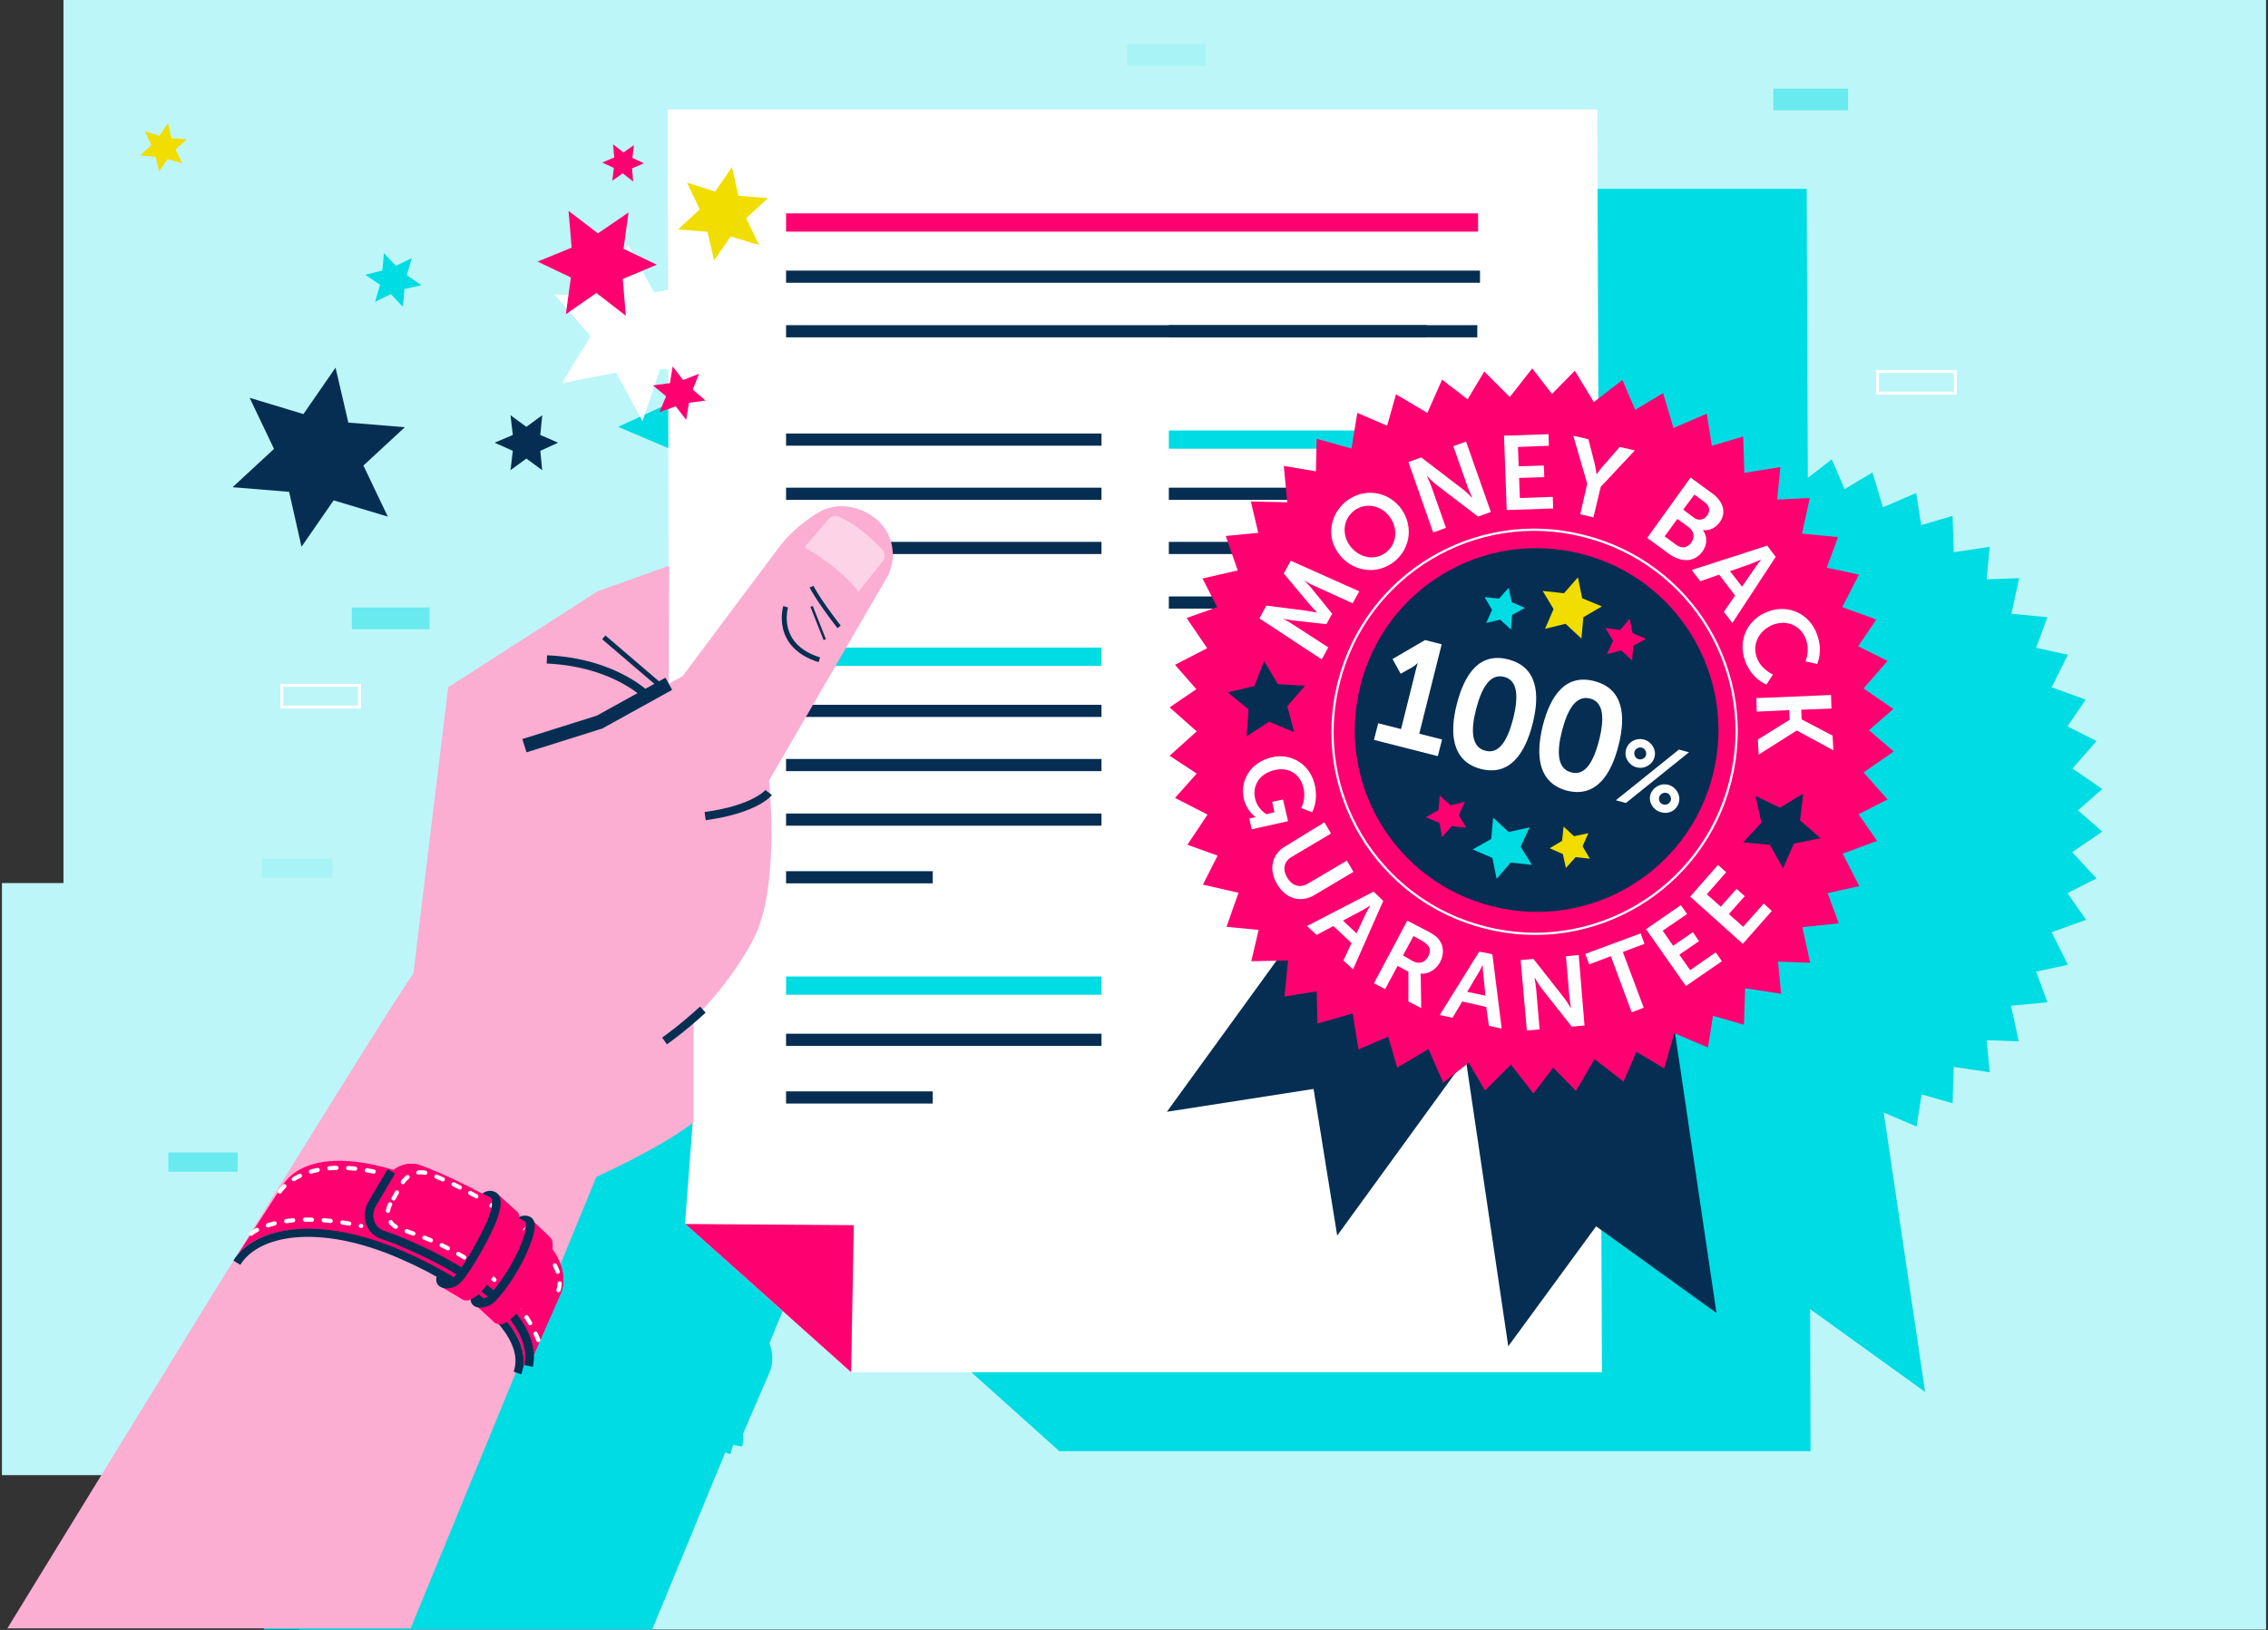 <?xml version="1.0" encoding="utf-8"?>
<!-- Generator: Adobe Illustrator 26.2.1, SVG Export Plug-In . SVG Version: 6.00 Build 0)  -->
<svg version="1.1" id="Laag_1" xmlns="http://www.w3.org/2000/svg" xmlns:xlink="http://www.w3.org/1999/xlink" x="0px" y="0px"
	 viewBox="0 0 586 421.2" style="enable-background:new 0 0 586 421.2;" xml:space="preserve">
<rect x="0" y="0" width="586" height="421.2" fill="#333333" stroke="none"/>
<style type="text/css">
	.st0{fill:#BDF6F8;}
	.st1{fill:#00DCE3;}
	.st2{fill:#062E53;}
	.st3{fill:#FFFFFF;}
	.st4{fill:#FF0071;}
	.st5{fill:none;stroke:#FF0071;stroke-width:4.716;stroke-miterlimit:10;}
	.st6{fill:none;stroke:#062E53;stroke-width:3.144;stroke-miterlimit:10;}
	.st7{fill:#F1DD00;}
	.st8{fill:none;stroke:#00DCE3;stroke-width:4.716;stroke-miterlimit:10;}
	.st9{fill:#FCADD2;}
	.st10{fill:#FDD4E7;}
	.st11{fill:none;stroke:#062E53;stroke-width:3.599;stroke-miterlimit:10;}
	.st12{fill:none;stroke:#062E53;stroke-width:2.134;stroke-miterlimit:10;}
	.st13{fill:none;stroke:#062E53;stroke-width:1.281;stroke-miterlimit:10;}
	.st14{fill:none;stroke:#062E53;stroke-width:0.64;stroke-miterlimit:10;}
	.st15{fill:none;stroke:#062E53;stroke-width:1.068;stroke-miterlimit:10;}
	.st16{fill:none;stroke:#062E53;stroke-width:2.103;stroke-miterlimit:10;}
	.st17{fill:none;stroke:#FFFFFF;stroke-width:1.095;stroke-linecap:round;stroke-miterlimit:10;stroke-dasharray:1.798,3.058;}
	.st18{fill:none;stroke:#062E53;stroke-width:2.224;stroke-miterlimit:10;}
	.st19{fill:#69EAEE;}
	.st20{fill:#A8F3F6;}
	.st21{fill:none;stroke:#FFFFFF;stroke-width:0.75;stroke-miterlimit:10;}
	.st22{fill:none;stroke:#FFFFFF;stroke-width:0.586;stroke-miterlimit:10;}
</style>
<g>
	<polygon class="st0" points="585.5,-0.2 16.4,-0.2 16.4,228.2 0.5,228.2 0.5,381.2 77.3,381.2 77.3,421.1 585.5,421.1 	"/>
</g>
<path class="st1" d="M535.4,220.2l7.8-5.3l-6.3-5.5l6.3-5.5l-7.7-5.3l6.2-7.1l-7.5-3.8l4.7-6.9l-8.8-3.2l4.2-8.4l-8.2-1.8l2.9-7.9
	l-9.3-0.9l2-9.2l-8.4,0.3l0.8-8.4l-9.3,1.4l-0.3-9.4l-8.1,2.4l-1.3-8.3l-8.6,3.7l-2.7-9l-7.2,4.3l-3.3-7.7l-6.2,4.8l-0.3-74.7H226.4
	l0.3,118l-18.4,6.6l-38.6,24.8l-9,74.1c-1.7,1.8-20.4,31.9-41.6,66.3c-0.3,0.2-0.5,0.4-0.6,0.4c-0.2,0.2-0.2,0.4-0.1,0.7
	c-1.2,2-2.5,4-3.7,6c-0.2,0.2-0.3,0.4-0.4,0.7l0,0c-28.1,45.5-46.2,74.7-46.2,74.7h100.4l18.9-45.8l1.3,0.5c0.2-0.5,0.3-1,0.4-1.5
	l0.5-1.1c0,0.1,0,0.1,0,0.2l1.1,0.2c0,0,0,0,0,0l0,0l1.1,0.2c0.2-1.1,0.3-2.2,0.2-3.3l1.4-3.3c0.1-0.1,0.2-0.3,0.2-0.5l5.4-12.4
	c0.8-2.4,0.7-4.8-0.2-7.2l9.3-22.6c0,0,16.4-7.3,24.8-13.8l-2,25.9l42.8,38.4h194.1l-0.1-36.7l29.7,21.4l-10.7-72.2l8.5,3.6l1.3-8.3
	l8,2.3l0.3-9.4l9.3,1.4l-0.8-8.3l8.3,0.3l-2-9.2l9.4-0.9l-2.9-7.9l8.2-1.8l-4.2-8.4l8.9-3.2l-4.8-6.9l7.5-3.8L535.4,220.2z
	 M189.1,370.9c0,0.3,0.1,0.7,0.1,1C189.2,371.6,189.1,371.3,189.1,370.9L189.1,370.9z"/>
<polygon class="st1" points="180.2,119 159.7,110.3 179.9,101 177.2,79 195.3,91.8 213.1,78.4 211,100.5 231.5,109.2 211.3,118.5 
	214.1,140.5 195.9,127.7 178.2,141.1 "/>
<polygon class="st2" points="197.9,95.8 184.8,98.3 191.7,86.9 182.9,76.8 196.3,77.1 200.6,64.5 207,76.2 220.1,73.6 213.2,85.1 
	222,95.1 208.6,94.8 204.3,107.5 "/>
<polygon class="st3" points="172.8,169.9 172.8,213 179,289.8 177,316.2 219.8,354.6 413.9,354.6 412.7,28.3 172.5,28.3 "/>
<polygon class="st4" points="177.1,316.3 220.6,316.6 219.9,354.6 "/>
<line class="st5" x1="203.1" y1="57.5" x2="381.9" y2="57.5"/>
<line class="st6" x1="203.1" y1="71.5" x2="382.4" y2="71.5"/>
<line class="st6" x1="203.1" y1="85.6" x2="368.6" y2="85.6"/>
<line class="st6" x1="203.1" y1="113.6" x2="284.6" y2="113.6"/>
<line class="st6" x1="203.1" y1="127.6" x2="284.6" y2="127.6"/>
<line class="st6" x1="203.1" y1="141.6" x2="284.6" y2="141.6"/>
<polygon class="st2" points="136,110.3 140.1,107.3 139.6,112.4 144.2,114.4 139.6,116.5 140.1,121.5 136,118.5 131.9,121.5 
	132.5,116.5 127.8,114.4 132.5,112.4 131.9,107.3 "/>
<polygon class="st7" points="184.8,49.5 189.1,43.2 190.8,50.6 198.4,51.2 192.8,56.4 196.1,63.3 188.8,61.1 184.5,67.3 182.8,59.9 
	175.2,59.3 180.8,54.1 177.5,47.2 "/>
<polygon class="st7" points="41.2,35.1 43.4,31.8 44.3,35.7 48.2,36 45.4,38.7 47.1,42.2 43.3,41.1 41.1,44.3 40.2,40.5 36.2,40.2 
	39.1,37.5 37.4,33.9 "/>
<polygon class="st2" points="78.4,107 86.7,95 90,109.2 104.6,110.4 93.9,120.3 100.2,133.5 86.2,129.3 77.9,141.3 74.7,127.1 
	60.1,125.9 70.8,116 64.5,102.8 "/>
<polygon class="st3" points="157.5,76.5 162.2,63.1 169,75.6 182.9,72.9 175.5,85 184.8,95.7 170.6,95.3 166,108.8 159.2,96.3 
	145.2,99 152.6,86.9 143.3,76.1 "/>
<polygon class="st4" points="147.5,71.7 138.9,67.6 147.7,64 146.9,54.5 154.5,60.3 162.4,54.9 161.1,64.3 169.7,68.4 160.9,72.1 
	161.7,81.6 154.1,75.7 146.2,81.2 "/>
<polygon class="st4" points="158.6,43.4 155.6,42 158.7,40.7 158.4,37.3 161.1,39.4 163.8,37.5 163.4,40.8 166.4,42.2 163.3,43.5 
	163.6,46.9 160.9,44.8 158.2,46.7 "/>
<polygon class="st4" points="174.6,105 170.4,106.5 172.1,102.4 168.7,99.6 173.1,99 173.8,94.7 176.5,98.2 180.6,96.6 179,100.7 
	182.3,103.5 178,104.1 177.3,108.5 "/>
<line class="st6" x1="203.1" y1="183.7" x2="284.6" y2="183.7"/>
<line class="st6" x1="203.1" y1="197.7" x2="284.6" y2="197.7"/>
<line class="st6" x1="203.1" y1="211.8" x2="284.6" y2="211.8"/>
<line class="st6" x1="203.1" y1="226.7" x2="241" y2="226.7"/>
<line class="st8" x1="203.1" y1="254.7" x2="284.6" y2="254.7"/>
<line class="st6" x1="203.1" y1="268.7" x2="284.6" y2="268.7"/>
<line class="st6" x1="203.1" y1="283.6" x2="241" y2="283.6"/>
<line class="st8" x1="203.1" y1="169.7" x2="284.6" y2="169.7"/>
<line class="st6" x1="302" y1="85.6" x2="381.7" y2="85.6"/>
<line class="st8" x1="302" y1="113.6" x2="381.7" y2="113.6"/>
<line class="st6" x1="302" y1="127.6" x2="381.7" y2="127.6"/>
<line class="st6" x1="302" y1="141.6" x2="381.7" y2="141.6"/>
<line class="st6" x1="302" y1="155.7" x2="381.7" y2="155.7"/>
<path class="st9" d="M172.8,176.7l3.6-2c0,0,21.1-28.3,25.2-33.7c4.2-5.4,9.6-8.4,9.6-8.4c3.9-2.6,9.4-2.3,13.8,0.5
	c5.3,3.3,7.2,10.1,4.4,15.7l-30.7,52.9c0,0,2.6,24.8-2.9,38.5c-2.9,7.1-10.9,17.8-16.6,23v26.8c-8.3,6.6-25.1,14.1-25.1,14.1
	l-48,116.7H1.9c0,0,100.9-164.8,104.9-169.1l9-74.1l38.6-24.8l18.5-6.6"/>
<path class="st10" d="M207.9,141.4c6,3.6,10.8,7.4,13.9,11.5l6.3-7.9c0.7-0.9,0.6-2.1-0.1-2.9c-2.1-2.3-6.6-6.6-11.3-8.6
	c-0.9-0.4-1.9-0.1-2.6,0.6L207.9,141.4z"/>
<polyline class="st11" points="135.5,192.7 154.9,186.6 172.8,176.7 "/>
<path class="st12" d="M181.6,260.9c-5.3,4.9-9.9,8.1-9.9,8.1"/>
<path class="st12" d="M167.4,180c0,0-8.3-8.8-26.1-9.6"/>
<line class="st13" x1="156" y1="164.7" x2="171.2" y2="177.7"/>
<path class="st12" d="M198.6,204.8c0,0-3.3,4.3-16.4,6.1"/>
<path class="st13" d="M203,156.8c0,0-3.1,10,8.7,13.7"/>
<line class="st14" x1="209.7" y1="156.7" x2="213.1" y2="165.3"/>
<path class="st15" d="M209.7,151.6c0,0,1.1,2.6,7.1,10.4"/>
<path class="st4" d="M134.7,354.4l8.3-17.7c3.5-9.8-9.5-20.6-29.2-29.7c-20.5-9.5-35.6-9.1-41-0.4l-12.1,18.7
	c5.1-8.3,21.7-11.2,43.4-1.7C124.2,332.4,138.3,344.6,134.7,354.4"/>
<path class="st16" d="M61.2,326.3c5.1-8.3,21.3-11.3,42.6-2c19.7,8.6,33.4,20.8,29.9,30.5"/>
<path class="st4" d="M96.1,311.3c-1.7,3-0.4,6.8,2.7,7.9c1.6,0.5,3.1,1.1,4.8,1.8c21.4,8.8,35.4,21.4,33,32.1l8.4-19.1
	c3.6-10.5-10.5-21.7-31.5-30.9c-1.6-0.7-3.2-1.3-4.7-1.9c-3.4-1.3-7.3,0.2-9.1,3.5L96.1,311.3z"/>
<path class="st4" d="M96.1,311.3c-1.7,3-0.4,6.8,2.7,7.9c1.6,0.5,3.1,1.1,4.8,1.8c21.4,8.8,35.4,21.4,33,32.1l8.4-19.1
	c3.6-10.5-10.5-21.7-31.5-30.9c-1.6-0.7-3.2-1.3-4.7-1.9c-3.4-1.3-7.3,0.2-9.1,3.5L96.1,311.3z"/>
<path class="st17" d="M144.3,333.4c2.8-8.2-13.5-21.4-29.8-28.6c-1.2-0.5-2.5-1.1-3.7-1.5c-2.7-1-5.7,0.2-7.1,2.8l-2.9,5.2"/>
<path class="st17" d="M100.8,311.2c-1.3,2.4-0.3,5.3,2.1,6.1c1.2,0.4,2.4,1,3.7,1.4c27,9.3,32.7,28.2,32.7,28.2"/>
<path class="st18" d="M136.6,353c2.3-10.7-11.6-23.3-33-32.1c-1.6-0.7-3.2-1.3-4.8-1.8c-3.1-1.1-4.4-4.8-2.7-7.9l5-8.5"/>
<path class="st4" d="M134.3,315c0,0,1.7-0.2,2.8,0.3c1.7,0.7-0.2,3.5-1.4,6c-2.6,5.8-7.5,13.8-9.2,15c-1,0.7-3.3,1.3-4,0.6l5.1,4.7
	c0.1,0.1,0.2,0.2,0.3,0.3c1.2,0.5,2.2,0.5,3.5-0.6c1.2-0.9,4.2-3.5,6.8-8.1c1.2-2,2.7-4.9,3.5-6.7c1.2-2.8,1.5-5.7,0.5-6.7l-5.1-4.9
	l-2.3-0.3L134.3,315z"/>
<path class="st18" d="M123,334.8c-1.3,2.5,2,2.3,3.4,1.3c1.8-1.2,6.1-7,8.7-12.8c1.1-2.6,3-7.2,1.3-7.9c-1.1-0.5-2.1,0.3-2.1,0.3"/>
<path class="st4" d="M125.4,309.3c0,0,1-0.8,2.1-0.3c1.7,0.7,0.5,4.6-0.6,7.2c-2.6,5.8-7.5,13.8-9.2,15c-1,0.7-3.5,1.8-4.1,1.1
	l5.4,3.2c0.1,0.1,0.6,0.4,0.7,0.4c1.2,0.5,2.4-0.2,3.7-1.2c1.7-1.3,6.5-7.7,9.1-13.5c1.1-2.4,2.4-7,1.2-8l-5.3-4.8l-1.9,0
	L125.4,309.3z"/>
<path class="st18" d="M114.1,329.7c-1.3,2.5,2.1,2.5,3.5,1.5c1.8-1.2,6.6-9.2,9.2-15c1.1-2.6,2.3-6.5,0.6-7.2
	c-1.1-0.5-2.1,0.3-2.1,0.3"/>
<path class="st4" d="M127.2,310.2c0,0-0.1-0.6-0.7-0.9c-0.3-0.2-1.9-0.9-1.9-0.9l-1.2,3.9l2.4,0.3L127.2,310.2z"/>
<path class="st4" d="M136,316.3c0,0-0.1-0.6-0.7-0.9c-0.3-0.2-1.9-0.9-1.9-0.9l-1.2,3.9l2.4,0.3L136,316.3z"/>
<polygon class="st1" points="98.2,73.6 94.4,71 98.8,69.9 99.2,65.4 102.3,68.7 106.4,66.7 105.1,71.1 108.9,73.7 104.5,74.7 
	104.1,79.3 101,76 96.9,78 "/>
<rect x="90.9" y="157" class="st19" width="20.1" height="5.6"/>
<rect x="43.5" y="297.8" class="st19" width="17.9" height="5"/>
<rect x="458.2" y="22.9" class="st19" width="19.3" height="5.6"/>
<rect x="291.2" y="11.4" class="st20" width="20.3" height="5.6"/>
<rect x="67.7" y="221.9" class="st20" width="18.2" height="5"/>
<rect x="485.1" y="96" class="st21" width="20.1" height="5.6"/>
<rect x="72.8" y="177.1" class="st21" width="20.1" height="5.6"/>
<path class="st17" d="M72.3,307.9c0,0,5.8-9.4,25.4-4.9"/>
<path class="st17" d="M64.9,318.8c0,0,7.3-6.6,28.4-2"/>
<polygon class="st2" points="345.5,319.3 339.4,281.4 301.5,287.3 367.5,196.3 411.6,228.3 "/>
<polygon class="st2" points="443.5,339.3 412.4,316.9 389.7,347.9 367.4,197.2 421.2,188.6 "/>
<polygon class="st4" points="476.1,220.6 485,217.3 480.2,210.4 487.7,206.6 481.5,199.6 489.3,194.2 482.9,188.7 489.2,183.2 
	481.5,177.9 487.7,170.8 480.1,167 484.8,160.1 476,156.9 480.3,148.5 472,146.7 474.9,138.8 465.6,137.9 467.6,128.7 459.2,129.1 
	460,120.7 450.7,122.2 450.4,112.8 442.3,115.2 441,106.9 432.4,110.6 429.7,101.6 422.5,105.9 419.2,98.2 411.8,103.9 406.9,95.8 
	401,101.8 395.9,95.2 390.1,102.6 383.5,96 379.2,103.2 372.6,98.1 368.8,106.7 360.7,101.9 358.4,110 350.7,106.7 349.2,115.9 
	340.2,113.4 340,121.8 331.7,120.4 332.6,129.8 323.2,129.6 325.1,137.7 316.7,138.5 319.8,147.4 310.7,149.5 314.5,156.9 
	306.6,159.7 311.9,167.5 303.6,171.8 309.1,178.1 302.2,182.8 309.2,189 302.2,195.3 309.2,199.9 303.6,206.2 312,210.5 
	306.8,218.3 314.6,221.1 310.8,228.6 320,230.7 316.9,239.5 325.2,240.3 323.3,248.4 332.8,248.2 331.9,257.5 340.2,256.2 
	340.4,264.5 349.5,261.9 351,271.2 358.7,267.9 361,275.9 369.1,271.1 372.9,279.8 379.5,274.6 383.7,281.8 390.4,275.1 
	396.2,282.6 401.3,275.9 407.2,281.9 412,273.7 419.5,279.5 422.8,271.8 430,276.1 432.6,267 441.3,270.7 442.6,262.5 450.6,264.8 
	450.9,255.4 460.2,256.8 459.4,248.5 467.7,248.8 465.7,239.6 475.1,238.6 472.2,230.8 480.4,229 "/>
<g>
	<path class="st22" d="M447.1,201.8c-7,28-35.4,45-63.3,37.9c-28-7-45-35.4-37.9-63.3c7-28,35.4-45,63.3-37.9
		C437.2,145.5,454.2,173.8,447.1,201.8z"/>
	<path class="st2" d="M442.6,200.1c-6.3,25.2-31.8,40.5-57,34.1c-25.2-6.3-40.5-31.8-34.1-57c6.3-25.2,31.8-40.5,57-34.1
		C433.6,149.4,448.9,174.9,442.6,200.1"/>
</g>
<g>
	<path class="st3" d="M356.1,186.9l5.9,1.5l3.8-15.2c0.2-0.9,0.5-1.8,0.5-1.8l-0.1,0c0,0-0.5,0.6-1.6,1.2l-2.7,1.5l-2.1-3.8l8.4-4.9
		l4.3,1.1l-5.8,23.1l5.9,1.5l-1.1,4.3l-16.5-4.2L356.1,186.9z"/>
	<path class="st3" d="M376.4,182c2-7.9,5.9-13.5,13.3-11.6c7.4,1.9,8.3,8.7,6.3,16.6c-2,7.9-6,13.6-13.4,11.7
		C375.3,196.8,374.4,189.8,376.4,182z M391,185.6c1.3-5.3,1.3-9.8-2.4-10.7c-3.7-0.9-5.8,3-7.2,8.3c-1.4,5.4-1.3,9.9,2.4,10.8
		C387.5,195,389.6,191,391,185.6z"/>
</g>
<g>
	<path class="st3" d="M398.6,187.6c2-7.9,5.9-13.5,13.3-11.6s8.3,8.7,6.3,16.6s-6,13.6-13.4,11.7
		C397.5,202.3,396.7,195.4,398.6,187.6z M413.2,191.2c1.3-5.3,1.3-9.8-2.4-10.7c-3.7-0.9-5.8,3-7.2,8.3c-1.4,5.4-1.3,9.9,2.4,10.8
		C409.7,200.6,411.8,196.6,413.2,191.2z"/>
</g>
<g>
	<path class="st3" d="M433.8,193.7l2.6,0.7l-16.3,13.1l-2.6-0.7L433.8,193.7z M420.1,193.8c0.5-2,2.5-3.2,4.6-2.7
		c2,0.5,3.3,2.6,2.8,4.5c-0.5,2-2.6,3.2-4.6,2.7S419.6,195.8,420.1,193.8z M425.3,195.1c0.2-0.8-0.3-1.7-1.1-1.9
		c-0.8-0.2-1.7,0.3-1.9,1.1c-0.2,0.8,0.3,1.7,1.1,1.9C424.3,196.4,425.1,195.9,425.3,195.1z M431,202.8c2,0.5,3.3,2.6,2.8,4.5
		c-0.5,2-2.5,3.2-4.6,2.6c-2-0.5-3.3-2.5-2.8-4.5C427,203.5,429,202.3,431,202.8z M429.8,207.9c0.8,0.2,1.7-0.3,1.9-1.1
		c0.2-0.8-0.3-1.7-1.1-1.9s-1.7,0.3-1.9,1.1C428.5,206.8,428.9,207.7,429.8,207.9z"/>
</g>
<g>
	<polygon class="st2" points="324.1,177.3 326.6,170.8 330.2,176.8 337.2,177.2 332.6,182.5 334.4,189.2 327.9,186.5 322.1,190.3 
		322.6,183.3 317.2,178.9 	"/>
	<polygon class="st2" points="465.1,212 465.9,205.1 459.9,208.7 453.6,205.7 455.1,212.6 450.4,217.7 457.3,218.3 460.7,224.4 
		463.5,218 470.4,216.6 	"/>
	<polygon class="st7" points="404.1,153.3 407.7,149.2 408.8,154.6 413.9,156.7 409.1,159.5 408.6,165 404.5,161.2 399.2,162.5 
		401.4,157.4 398.6,152.7 	"/>
	<polygon class="st4" points="418.6,162.8 421.1,159.9 421.8,163.6 425.3,165.1 422,166.9 421.7,170.7 418.9,168.1 415.2,169 
		416.8,165.6 414.8,162.3 	"/>
	<polygon class="st1" points="387.3,154.7 389.8,151.9 390.6,155.6 394,157.1 390.7,158.9 390.4,162.7 387.6,160.1 384,161 
		385.5,157.6 383.6,154.3 	"/>
	<polygon class="st1" points="390.3,222.9 386.7,227.1 385.6,221.7 380.5,219.5 385.3,216.8 385.8,211.3 389.8,215 395.2,213.8 
		392.9,218.8 395.8,223.5 	"/>
	<polygon class="st4" points="375.1,213.5 372.6,216.3 371.9,212.6 368.4,211.2 371.7,209.3 372,205.6 374.8,208.1 378.5,207.2 
		376.9,210.7 378.9,213.9 	"/>
	<polygon class="st7" points="407.1,221.5 404.6,224.3 403.8,220.7 400.4,219.2 403.6,217.3 404,213.6 406.7,216.1 410.4,215.3 
		408.9,218.7 410.8,221.9 	"/>
</g>
<g>
	<path class="st3" d="M325.4,159.8l1.8-3.3l10.2,1.3c1.2,0.2,2.9,0.5,2.9,0.5l0,0c0,0-1.2-1.3-2-2.2l-6.6-7.9l1.8-3.3l17.7,7.9
		l-1.7,3.1l-9.9-4.5c-1.2-0.5-2.6-1.4-2.6-1.4l0,0c0,0,1.4,1.4,2.1,2.3l5.1,6.3l-1.5,2.7l-8-0.9c-1.2-0.1-3.2-0.5-3.2-0.5l0,0
		c0,0,1.6,0.8,2.6,1.5l9.1,5.9l-1.7,3.1L325.4,159.8z"/>
	<path class="st3" d="M347.6,129.7c4.4-3.6,10.4-3,14,1.2c3.6,4.4,3.1,10.5-1.2,14.1c-4.4,3.6-10.5,2.9-14.1-1.4
		C342.7,139.4,343.3,133.4,347.6,129.7z M358.3,142.6c2.7-2.3,3-6.3,0.5-9.4c-2.4-2.9-6.4-3.3-9.1-1.1s-3.1,6.2-0.7,9.2
		C351.5,144.4,355.6,144.9,358.3,142.6z"/>
	<path class="st3" d="M363.9,119.4l3.3-1.2l10.6,8.1c1.1,0.8,2.5,2.3,2.5,2.3l0.1,0c0,0-0.8-1.7-1.2-2.8l-3.7-10.5l3.3-1.2l6.4,18.2
		l-3.3,1.2l-10.6-8.1c-1.1-0.8-2.5-2.3-2.5-2.3l-0.1,0c0,0,0.8,1.7,1.2,2.8l3.7,10.5l-3.3,1.2L363.9,119.4z"/>
	<path class="st3" d="M388.6,112.6l11.5-0.4l0.1,3l-8,0.3l0.2,5l6.5-0.2l0.1,3l-6.5,0.2l0.2,5.2l8.5-0.3l0.1,3l-12,0.4L388.6,112.6z
		"/>
	<path class="st3" d="M410.1,125l-3.6-12.4l3.9,0.9l1.6,6.2c0.3,1.3,0.5,2.8,0.5,2.8l0.1,0c0,0,0.8-1.2,1.7-2.2l4.2-4.8l3.9,0.9
		l-8.8,9.4l-1.9,7.9l-3.4-0.8L410.1,125z"/>
	<path class="st3" d="M436.8,123.4l5.6,4.1c2.8,2,3.8,5,1.9,7.5c-1.1,1.5-2.7,2.2-4.3,2l0,0c1.3,1.8,1,3.9-0.1,5.5
		c-2.3,3.1-5.8,2.7-8.7,0.6l-5.6-4.1L436.8,123.4z M433.1,140.8c1.5,1.1,3,0.7,3.9-0.6c0.9-1.3,0.8-2.8-0.6-3.9l-3-2.2l-3.3,4.5
		L433.1,140.8z M437.7,133.8c1.2,0.9,2.6,0.5,3.4-0.6c0.8-1.1,0.7-2.4-0.6-3.4l-2.7-2l-2.9,3.9L437.7,133.8z"/>
	<path class="st3" d="M448.3,153.9l-4.1-5.4l-4.9,1.7l-2.2-2.9l19.5-6.3l2.2,2.9l-11.2,17.1l-2.2-2.9L448.3,153.9z M455,144.6
		c0,0-1.8,0.8-2.9,1.2l-5.1,1.8l3.1,4l3.1-4.5C453.8,146.1,455.1,144.6,455,144.6L455,144.6z"/>
	<path class="st3" d="M469.5,164c1.6,4.4,0,7.6,0,7.6l-3-0.7c0,0,1.2-2.8,0.1-5.7c-1.4-3.8-5.1-5-8.4-3.8c-3.4,1.3-5.6,4.7-4.3,8.5
		c1.1,3.1,4.2,4.4,4.2,4.4l-1.7,2.6c0,0-3.8-1.4-5.5-6.1c-2-5.5,0.7-10.9,6-12.8C462.1,156.1,467.6,158.6,469.5,164z"/>
	<path class="st3" d="M473.1,179.6l0.1,3.5l-7.8,0.3l0.1,2.5l8,4.2l0.2,3.8l-9.4-5.1l-0.1,0l-9.8,6.2l-0.2-3.9l8.2-5.1l-0.1-2.5
		l-8.4,0.4l-0.1-3.5L473.1,179.6z"/>
</g>
<g>
	<path class="st3" d="M339.7,202.8c1,4.4-0.7,7.1-0.7,7.1l-2.8-1.1c0,0,1.3-2.3,0.6-5.1c-0.9-4-4.1-5.5-7.5-4.7
		c-3.9,0.9-5.8,4.1-5,7.4c0.6,2.7,2.9,4,2.9,4l2.1-0.5l-0.6-2.7l2.8-0.6l1.3,5.6l-9.4,2.1l-0.6-2.8l0.9-0.2c0.4-0.1,0.8-0.1,0.8-0.1
		l0,0c0,0-2.3-1.4-3.1-4.7c-1.1-4.7,1.6-9.5,7.2-10.8C333.6,194.5,338.5,197.5,339.7,202.8z"/>
	<path class="st3" d="M342.2,212.5l1.7,2.9l-10.1,6c-2.1,1.2-2.5,3.3-1.2,5.4c1.2,2.1,3.3,2.8,5.4,1.5l10-5.9l1.7,2.9l-10.1,6
		c-3.5,2.1-7.4,1-9.6-2.8c-2.3-3.8-1.4-7.8,2.1-9.8L342.2,212.5z"/>
	<path class="st3" d="M349.2,243.7l-4.7-4.4l-4.3,2.3l-2.5-2.3l17.2-8.9l2.5,2.4l-7.8,17.7l-2.5-2.3L349.2,243.7z M354,234
		c0,0-1.5,1-2.5,1.5l-4.5,2.4l3.5,3.3l2.2-4.7C353.1,235.6,354.1,234,354,234L354,234z"/>
	<path class="st3" d="M363.6,237.9l5.2,2.7c1.7,0.9,2.5,1.5,3,2.2c1.2,1.6,1.4,3.7,0.3,5.8c-1,1.9-3,3.2-5.1,3l0,0
		c0,0,0.1,0.3,0.1,1.1l0.1,7.8l-3.3-1.7l0-7.7l-2.8-1.5l-3.2,6l-2.9-1.5L363.6,237.9z M365.1,248.4c1.6,0.8,3,0.4,3.9-1.2
		c0.8-1.5,0.7-2.8-1.6-4.1l-2.2-1.2l-2.7,5L365.1,248.4z"/>
	<path class="st3" d="M384,260.2l-6.2-1.4l-2.5,4.2l-3.3-0.7l10.2-16.4l3.4,0.7l2.4,19.2l-3.3-0.7L384,260.2z M383.1,249.3
		c0,0-0.8,1.7-1.4,2.6l-2.6,4.4l4.7,1l-0.5-5.1C383.1,251.2,383.1,249.3,383.1,249.3L383.1,249.3z"/>
	<path class="st3" d="M392.9,248.1l3.3-0.3l7.8,9.9c0.8,1,1.8,2.7,1.8,2.7l0.1,0c0,0-0.3-1.7-0.4-2.8l-0.9-10.5l3.3-0.3l1.5,18.2
		l-3.3,0.3l-7.8-9.9c-0.8-1-1.7-2.7-1.7-2.7l-0.1,0c0,0,0.3,1.7,0.4,2.8l0.9,10.5l-3.3,0.3L392.9,248.1z"/>
	<path class="st3" d="M416.2,247.1l-5.6,2.1l-1-2.7l14.3-5.3l1,2.7l-5.6,2.1l5.4,14.4l-3.1,1.2L416.2,247.1z"/>
	<path class="st3" d="M425.3,240.1l9-6.2l1.6,2.3l-6.3,4.3l2.7,3.9l5.1-3.5l1.6,2.3l-5.1,3.5l2.8,4l6.6-4.6l1.6,2.3l-9.3,6.4
		L425.3,240.1z"/>
	<path class="st3" d="M436.7,231.7l7.2-8.2l2.1,1.9l-5,5.7l3.6,3.2l4.1-4.6l2.1,1.9l-4.1,4.6l3.7,3.3l5.3-6l2.1,1.9l-7.5,8.5
		L436.7,231.7z"/>
</g>
</svg>
